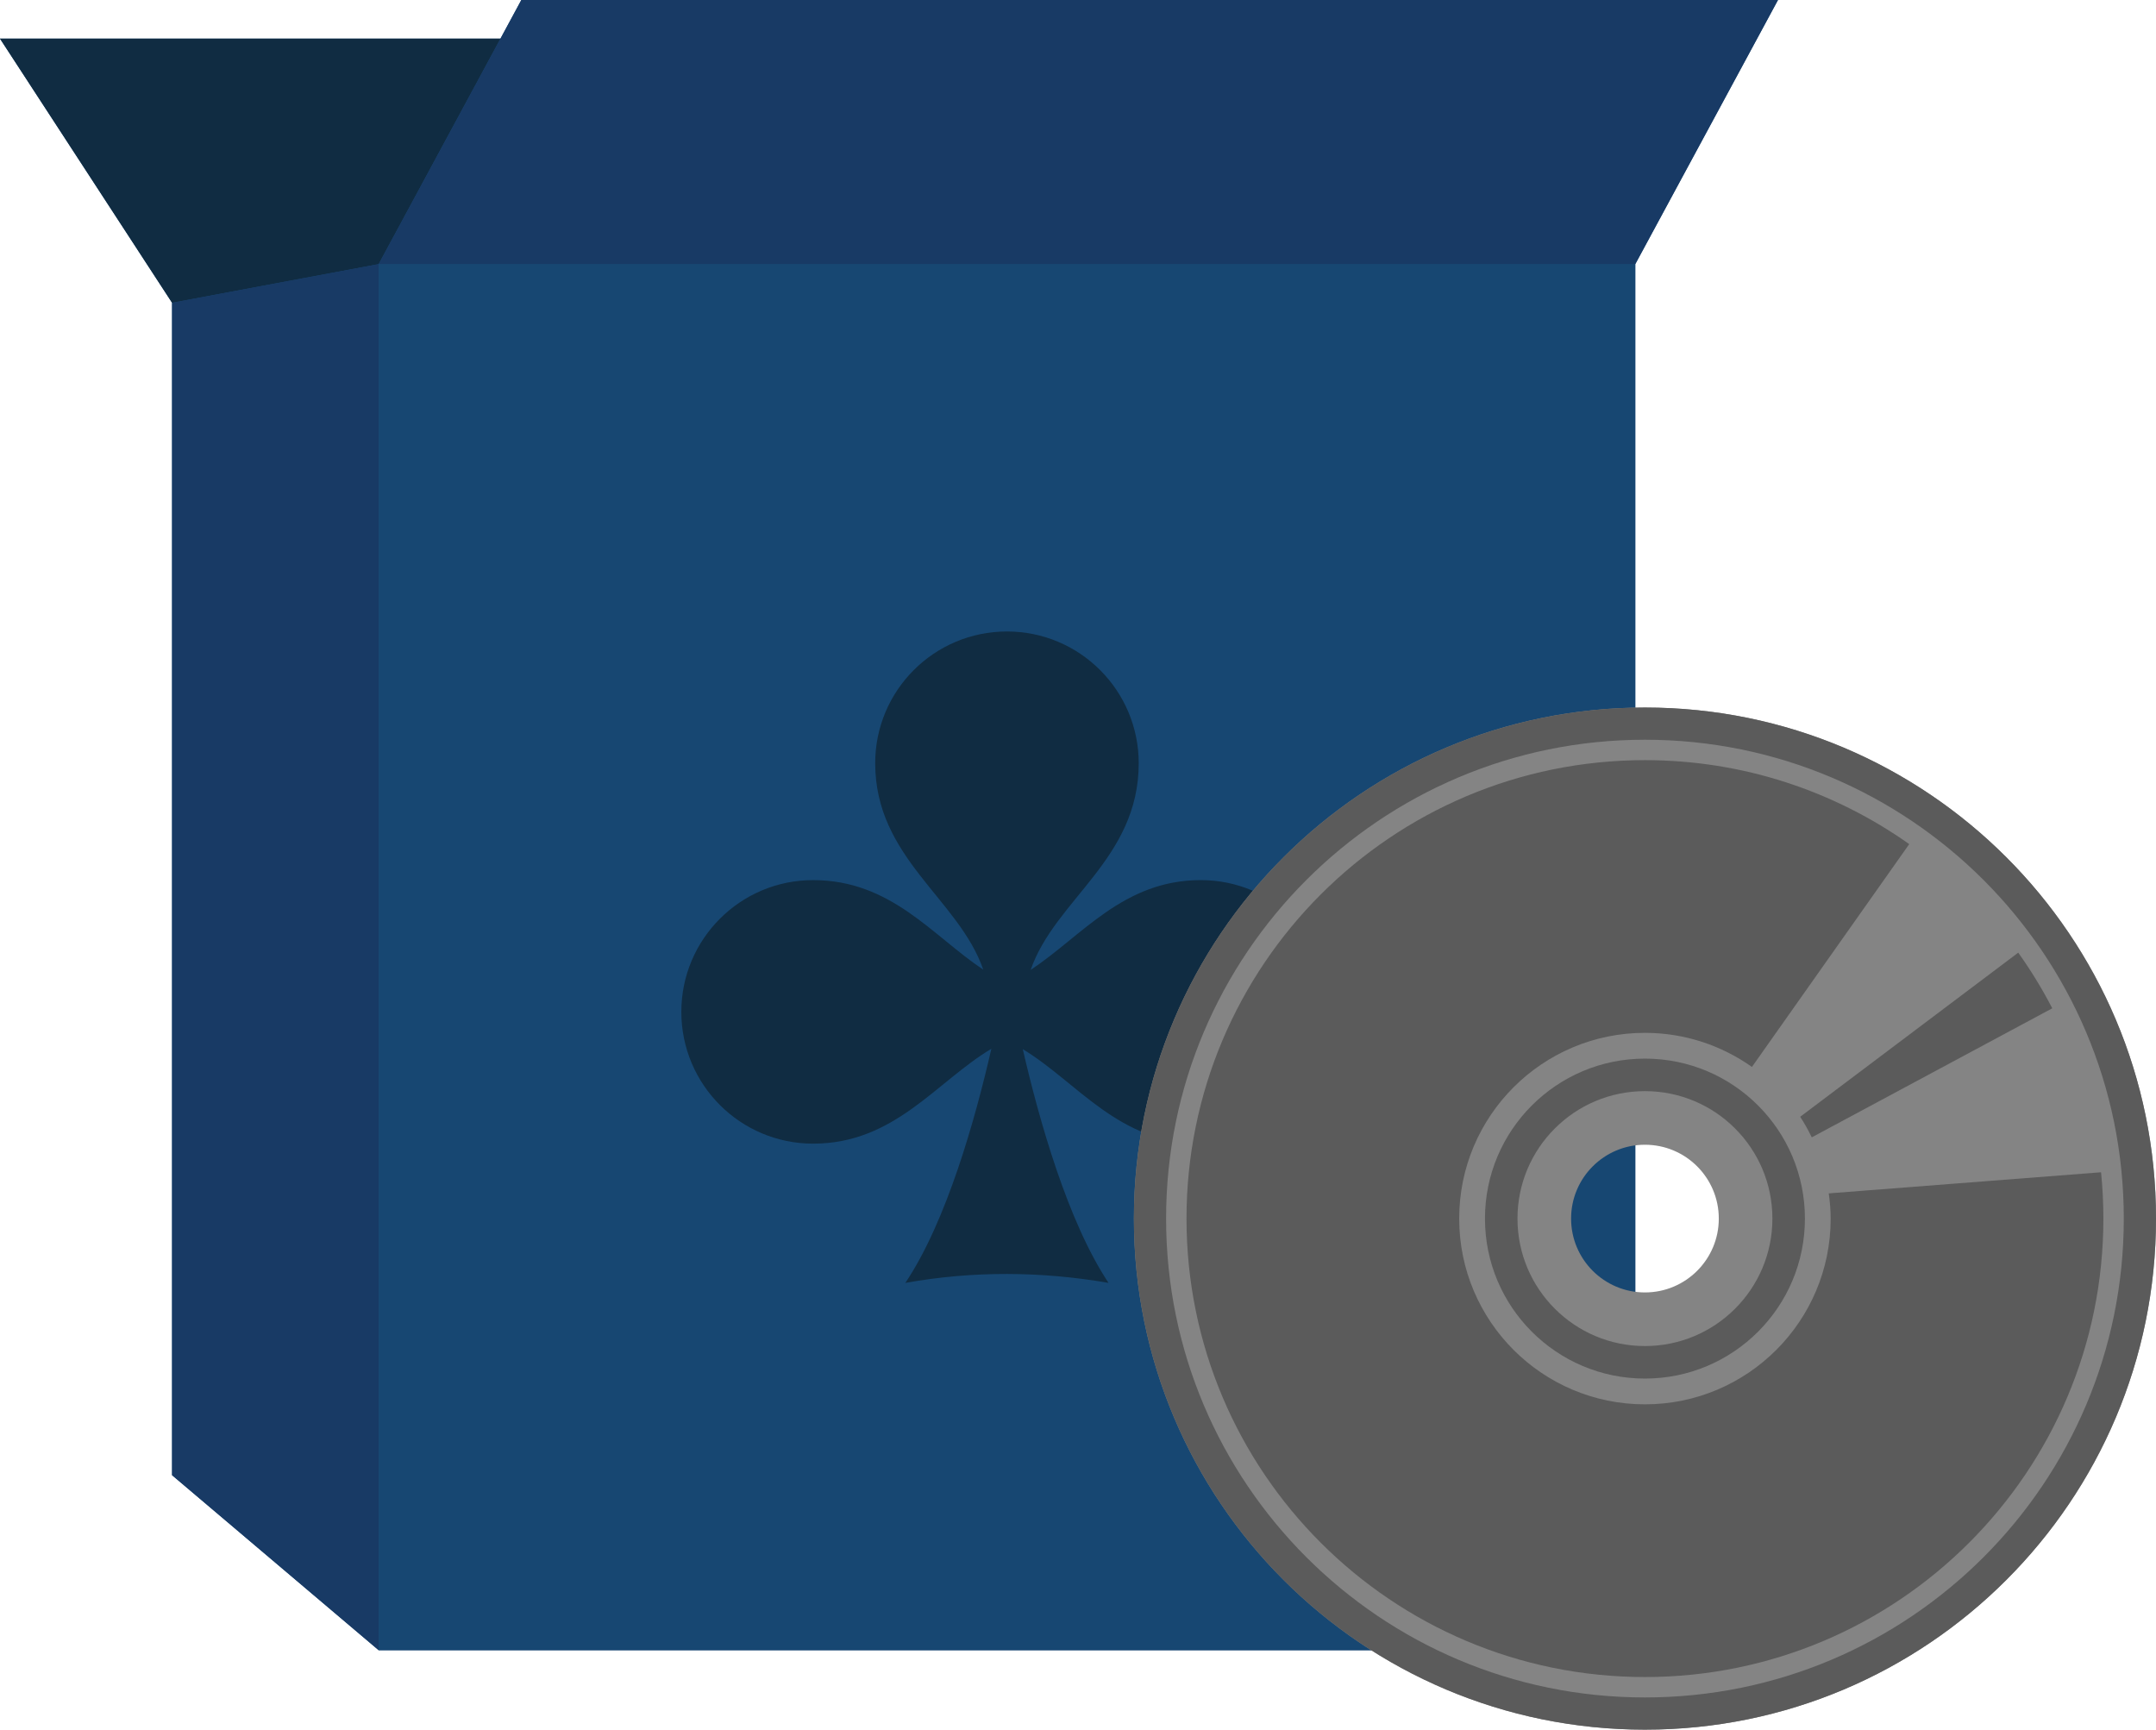 <?xml version="1.0" encoding="utf-8"?>
<!-- Generator: Adobe Illustrator 16.2.0, SVG Export Plug-In . SVG Version: 6.00 Build 0)  -->
<!DOCTYPE svg PUBLIC "-//W3C//DTD SVG 1.1//EN" "http://www.w3.org/Graphics/SVG/1.1/DTD/svg11.dtd">
<svg version="1.1" id="Layer_1" xmlns="http://www.w3.org/2000/svg" xmlns:xlink="http://www.w3.org/1999/xlink" x="0px" y="0px"
	 width="167.344px" height="134.25px" viewBox="0 0 167.344 134.25" enable-background="new 0 0 167.344 134.25"
	 xml:space="preserve">
<g>
	<polygon fill="#174772" points="40.465,0 38.844,3 0,3 13.356,23.5 13.356,114.5 29.39,128.083 126.927,128.083 126.927,20.5 
		138.002,0 	"/>
	<polygon fill="#102C42" points="29.39,20.5 13.356,23.5 0,3 38.844,3 	"/>
	<polygon fill="#183A65" points="126.927,20.5 29.39,20.5 40.465,0 138.002,0 	"/>
	<polygon fill="#183A65" points="29.39,128.083 13.356,114.5 13.356,23.5 29.39,20.5 	"/>
	<rect x="29.39" y="20.5" fill="#174772" width="97.537" height="107.583"/>
	<path fill="#102C42" d="M93.204,68.31c-6.019-0.001-9.229,4.346-13.207,6.971c1.895-5.475,8.388-8.604,8.388-16.039
		c0-5.647-4.578-10.229-10.227-10.229c-5.649,0-10.229,4.579-10.227,10.226c0,7.357,6.487,10.523,8.387,16.02
		c-3.943-2.621-7.142-6.948-13.206-6.948c-5.647-0.001-10.228,4.577-10.228,10.226c-0.001,5.649,4.58,10.229,10.228,10.229
		c6.33,0,9.556-4.808,13.835-7.363c-1.253,5.475-3.475,13.397-6.676,18.171c5.257-0.944,10.556-0.903,15.772-0.001
		c-3.172-4.768-5.396-12.667-6.657-18.141c4.234,2.558,7.444,7.334,13.817,7.334c5.646,0,10.227-4.579,10.229-10.227
		C103.433,72.887,98.851,68.31,93.204,68.31z"/>
	<path fill="#848484" d="M127.677,54.916c-21.907,0-39.667,17.76-39.667,39.667s17.76,39.667,39.667,39.667
		s39.667-17.76,39.667-39.667S149.584,54.916,127.677,54.916z M127.677,100.315c-3.166,0-5.732-2.566-5.732-5.732
		s2.566-5.732,5.732-5.732s5.732,2.566,5.732,5.732S130.843,100.315,127.677,100.315z"/>
	<path fill="#5B5B5B" d="M127.677,54.916c-21.907,0-39.667,17.76-39.667,39.667s17.76,39.667,39.667,39.667
		s39.667-17.76,39.667-39.667S149.584,54.916,127.677,54.916z M127.677,131.75c-20.526,0-37.167-16.641-37.167-37.167
		s16.641-37.167,37.167-37.167s37.167,16.641,37.167,37.167S148.203,131.75,127.677,131.75z"/>
	<path fill="#5B5B5B" d="M127.677,82.166c-6.857,0-12.417,5.56-12.417,12.417S120.819,107,127.677,107s12.417-5.56,12.417-12.417
		S134.534,82.166,127.677,82.166z M127.677,104.476c-5.463,0-9.893-4.43-9.893-9.893s4.43-9.893,9.893-9.893s9.893,4.43,9.893,9.893
		S133.14,104.476,127.677,104.476z"/>
	<g>
		<path fill="#5B5B5B" d="M140.626,88.277l18.666-10.016c-0.778-1.506-1.662-2.949-2.641-4.32L139.727,86.68
			C140.062,87.189,140.356,87.725,140.626,88.277z"/>
		<path fill="#5B5B5B" d="M141.945,92.626c0.088,0.642,0.148,1.292,0.148,1.957c0,7.962-6.455,14.417-14.417,14.417
			s-14.417-6.455-14.417-14.417s6.455-14.417,14.417-14.417c3.096,0,5.957,0.985,8.306,2.646l12.208-17.295
			C142.392,61.417,135.318,59,127.677,59c-19.651,0-35.583,15.932-35.583,35.583s15.932,35.583,35.583,35.583
			s35.583-15.932,35.583-35.583c0-1.214-0.062-2.413-0.181-3.596L141.945,92.626z"/>
	</g>
</g>
</svg>

